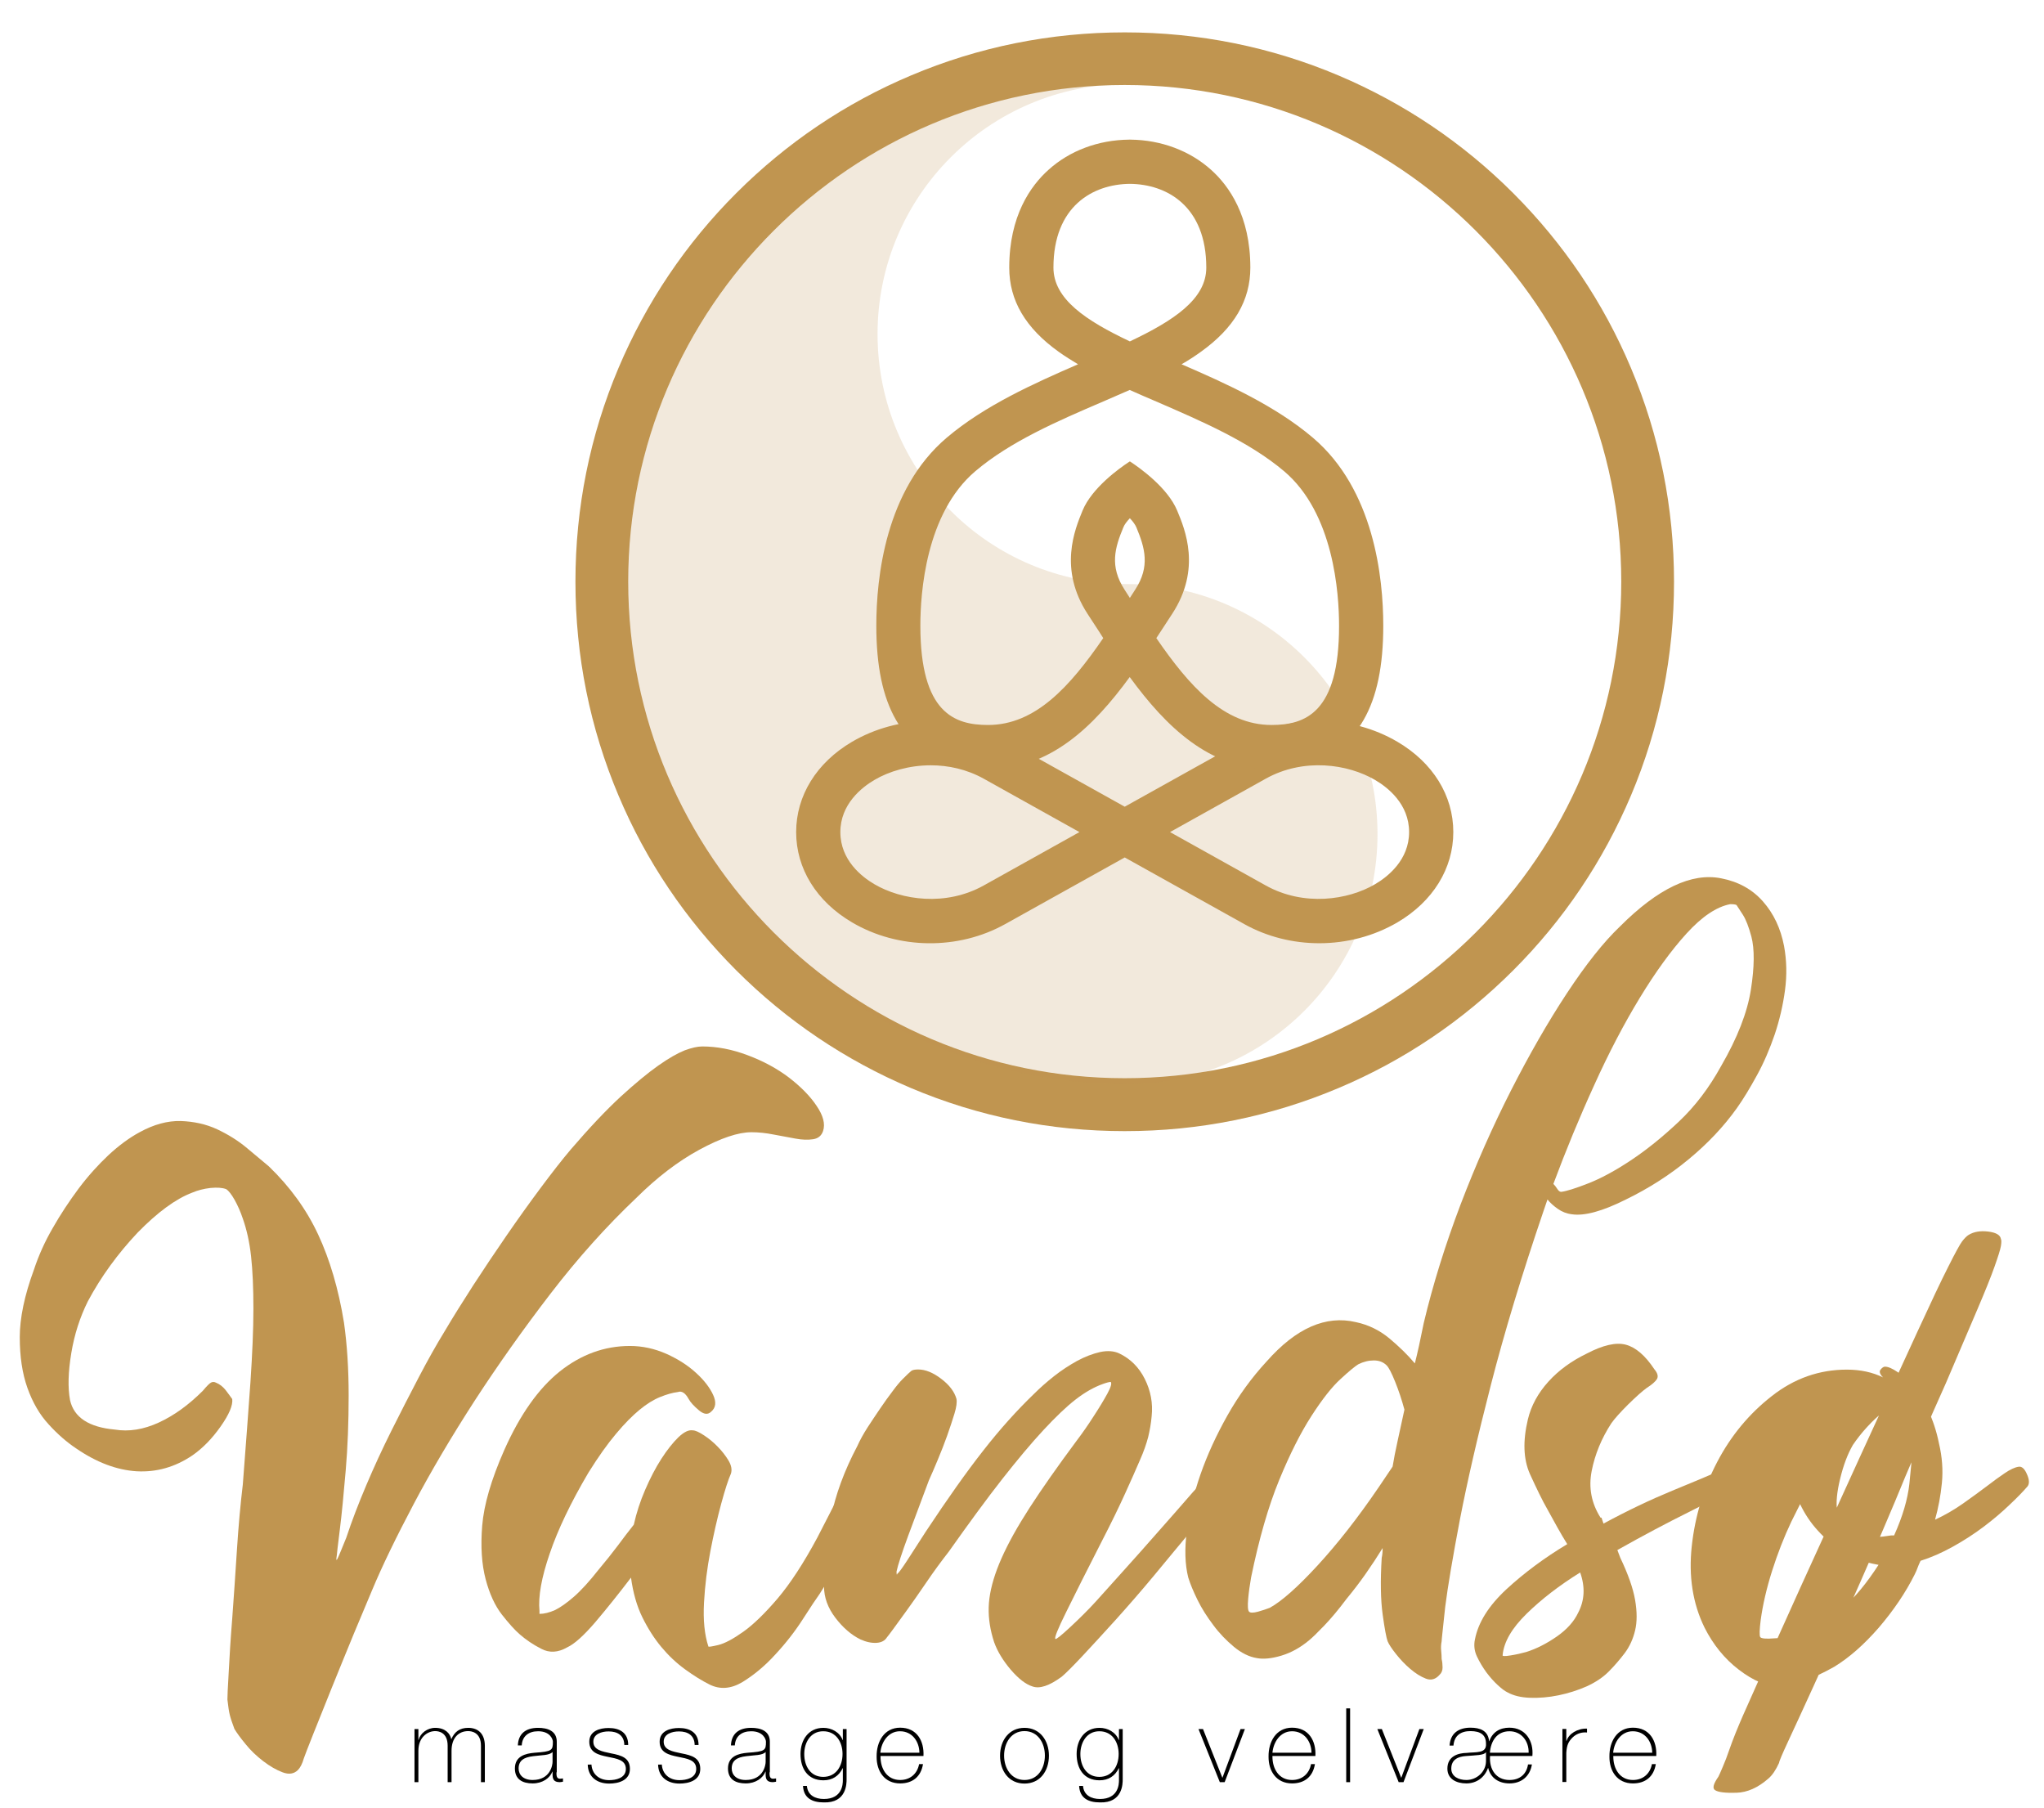 <?xml version="1.0" encoding="utf-8"?>
<!-- Generator: Adobe Illustrator 26.2.1, SVG Export Plug-In . SVG Version: 6.00 Build 0)  -->
<svg version="1.1" xmlns="http://www.w3.org/2000/svg" xmlns:xlink="http://www.w3.org/1999/xlink" x="0px" y="0px"
	 viewBox="0 0 1313.2 1161.2" style="enable-background:new 0 0 1313.2 1161.2;" xml:space="preserve">
<style type="text/css">
	.st0{fill:#C09550;}
	.st1{opacity:0.2;fill:#C09550;}
</style>
<g id="Layer_1">
	<g>
		<path class="st0" d="M722.6,726.6c-47.6,0-93.9-9.3-137.4-27.7c-42-17.8-79.8-43.2-112.2-75.6s-57.9-70.2-75.6-112.2
			c-18.4-43.5-27.7-89.8-27.7-137.4s9.3-93.9,27.7-137.4c17.8-42,43.2-79.8,75.6-112.2s70.2-57.9,112.2-75.6
			c43.5-18.4,89.8-27.7,137.4-27.7s93.9,9.3,137.4,27.7c42,17.8,79.8,43.2,112.2,75.6s57.9,70.2,75.6,112.2
			c18.4,43.5,27.7,89.8,27.7,137.4s-9.3,93.9-27.7,137.4c-17.8,42-43.2,79.8-75.6,112.2s-70.2,57.9-112.2,75.6
			C816.5,717.3,770.3,726.6,722.6,726.6z M722.6,54.6c-175.9,0-319,143.1-319,319s143.1,319,319,319c175.9,0,319-143.1,319-319
			S898.5,54.6,722.6,54.6z"/>
	</g>
</g>
<g id="yin-yang-bg">
	<path class="st1" d="M724.4,696.4c88.7,0,160.6-71.9,160.6-160.6c0-88.7-71.9-160.6-160.6-160.6c-88.7,0-160.6-71.9-160.6-160.6
		c0-88.7,71.9-160.6,160.6-160.6c-177.4,0-321.3,143.8-321.3,321.3C403.1,552.6,547,696.4,724.4,696.4z"/>
</g>
<g id="Layer_2">
	<g>
		<path class="st0" d="M847.6,605.9c-16.8,0-33.5-4.1-48.2-12.3l-76.8-42.8l-76.8,42.8c-30.1,16.8-68.7,16.4-98.4-1.1
			c-22.8-13.4-35.9-34.5-35.9-58c0-23.4,13.1-44.6,35.9-58c29.7-17.4,68.3-17.9,98.4-1.1l76.8,42.8l76.8-42.8
			c30.1-16.8,68.7-16.4,98.4,1.1c22.8,13.4,35.9,34.5,35.9,58c0,23.4-13.1,44.6-35.9,58C882.6,601.4,865.1,605.9,847.6,605.9z
			 M751.7,534.5l61.5,34.3c24.4,13.6,52.9,9.4,70.2-0.8c8.2-4.8,21.9-15.6,21.9-33.5c0-18-13.7-28.7-21.9-33.5
			c-17.4-10.2-45.8-14.4-70.2-0.8L751.7,534.5z M598,491.6c-13.8,0-26.7,3.8-36.2,9.4c-8.2,4.8-21.9,15.6-21.9,33.5
			c0,18,13.7,28.7,21.9,33.5c17.4,10.2,45.8,14.4,70.2,0.8l61.5-34.3L632,500.2C621,494.1,609.2,491.6,598,491.6z"/>
	</g>
</g>
<g id="Layer_7">
	<g>
		<path class="st0" d="M843.4,281.1c-24.3-20.6-55.8-34.8-84.3-47.1c4.4-2.5,8.5-5.2,12.4-8c21.4-15.3,31.8-33,31.8-54.1
			c0-33.2-13.7-52.5-25.2-62.8c-13.7-12.3-32.1-19.2-51.8-19.4c-0.1,0-0.3,0-0.4,0c-0.2,0-0.3,0-0.5,0c-19.8,0.2-38.2,7.1-51.8,19.4
			c-11.5,10.3-25.2,29.6-25.2,62.8c0,21.1,10.4,38.8,31.8,54.1c3.9,2.8,8.1,5.4,12.4,8c-28.5,12.4-60,26.5-84.3,47.1
			c-39.5,33.5-45.3,90.1-45.3,120.8c0,25.9,4.1,45.7,12.6,60.5c8.2,14.4,25.2,31.7,59.2,31.7c39.8,0,67.7-27.3,91-59.2
			c23.3,31.9,51.2,59.2,91,59.2c34,0,51-17.2,59.3-31.7c8.5-14.8,12.6-34.6,12.6-60.5C888.7,371.1,882.8,314.5,843.4,281.1z
			 M676.8,171.9c0-39.4,25.3-53.6,49.1-53.8c23.8,0.2,49.1,14.4,49.1,53.8c0,20.2-20.8,34-49.1,47.4
			C697.6,205.9,676.8,192.1,676.8,171.9z M730.1,338.8c5.4,13,9,25-0.8,40c-1.2,1.8-2.3,3.5-3.4,5.3c-1.1-1.8-2.3-3.5-3.4-5.3
			c-9.8-15.1-6.2-27-0.8-40c0.7-1.8,2.2-3.8,4.2-5.9C727.9,335,729.4,337.1,730.1,338.8z M816.9,465.7c-30.5,0-52.7-24.8-74-55.8
			c1.9-2.9,3.8-5.8,5.7-8.7c1.5-2.3,3-4.6,4.5-6.9c18.8-28.8,8.3-54.1,3.2-66.3c-6.1-14.7-23.9-27.3-29.6-31.1
			c-0.3-0.2-0.6-0.4-0.8-0.5c-0.2,0.1-0.5,0.3-0.8,0.5c-5.8,3.8-23.6,16.5-29.6,31.1c-5,12.2-15.5,37.5,3.2,66.3
			c1.5,2.3,3,4.6,4.5,6.9c1.9,2.9,3.8,5.8,5.6,8.7c-21.3,31-43.5,55.8-74,55.8c-21.5,0-43.5-7.6-43.5-63.8
			c0-20.8,3.4-72.1,35.3-99.2c22.5-19.1,52.8-32.2,82.2-44.8c5.8-2.5,11.5-5,17-7.4c5.5,2.5,11.2,4.9,17,7.4
			c29.3,12.7,59.7,25.8,82.2,44.8c31.9,27,35.3,78.4,35.3,99.2C860.4,458.1,838.4,465.7,816.9,465.7z"/>
		<path class="st0" d="M726.3,89.7L726.3,89.7c-0.1,0-0.3,0-0.4,0H726.3z"/>
	</g>
	<g>
		<path class="st0" d="M725.9,89.7c-0.2,0-0.3,0-0.5,0v0H725.9z"/>
	</g>
</g>
<g id="txt">
	<g>
		<path class="st0" d="M451.1,672.2c9.6,0,19.4,1.9,29.4,5.7c10.1,3.8,18.9,8.6,26.4,14.3c7.5,5.8,13.5,11.8,17.7,18.1
			c4.3,6.3,5.7,11.7,4.2,16.2c-1,3-3.1,4.8-6.4,5.3c-3.3,0.5-7.1,0.4-11.3-0.4c-4.3-0.8-8.9-1.6-14-2.6c-5-1-9.8-1.5-14.3-1.5
			c-8.6,0-19.8,3.8-33.6,11.3c-13.8,7.5-27.3,17.9-40.4,30.9c-19.1,18.1-37.5,38.6-55.1,61.5c-17.6,22.9-33.8,45.8-48.7,68.7
			c-14.8,22.9-27.9,45-39.2,66.4c-11.3,21.4-20.3,39.9-26.8,55.5c-3,7.1-6.9,16.4-11.7,27.9c-4.8,11.6-9.4,23-14,34.3
			c-4.5,11.3-8.6,21.4-12.1,30.2c-3.5,8.8-5.5,14-6,15.5c-1,3.5-2.3,6-3.8,7.5c-2.5,2.5-5.8,3-9.8,1.5c-4-1.5-8.2-3.9-12.5-7.2
			c-4.3-3.3-8.1-6.9-11.3-10.9c-3.3-4-5.7-7.3-7.2-9.8c-1.5-4-2.5-7-3-9.1c-0.5-2-1-5.3-1.5-9.8c0-1.5,0.2-7.2,0.8-17
			c0.5-9.8,1.2-21.5,2.3-35.1c1-13.6,2-28.2,3-43.8c1-15.6,2.3-29.7,3.8-42.3c2-25.7,3.6-47.5,4.9-65.7c1.2-18.1,1.9-33.8,1.9-47.2
			c0-13.3-0.5-24.5-1.5-33.6c-1-9.1-2.8-17.1-5.3-24.2c-1.5-4.5-3.3-8.5-5.3-12.1c-2-3.5-3.8-5.8-5.3-6.8c-2.5-1-5.9-1.2-10.2-0.8
			c-4.3,0.5-8.2,1.5-11.7,3c-10.6,4-22.3,12.6-35.1,25.7C75.7,805.3,65,819.9,56.4,836c-5,10.1-8.6,21.1-10.6,33.2
			c-2,12.1-2.3,22.1-0.8,30.2c2.5,11.1,12.1,17.4,28.7,18.9c9.1,1.5,18.5,0,28.3-4.5s19.2-11.3,28.3-20.4c2.5-3,4.3-4.8,5.3-5.3
			c1-0.5,2-0.5,3,0c2.5,1,4.6,2.6,6.4,4.9c1.8,2.3,3.1,4.2,4.2,5.7c0.5,4-2,9.9-7.5,17.7c-5.5,7.8-11.6,14-18.1,18.5
			c-11.1,7.5-23,10.9-35.8,10.2c-12.8-0.8-25.8-5.7-38.9-14.7c-6-4-12-9.2-17.7-15.5c-5.8-6.3-10.3-14.1-13.6-23.4
			c-3.3-9.3-4.9-20.1-4.9-32.5c0-12.3,3-26.8,9.1-43.4c3-9.1,7-18,12.1-26.8c5-8.8,10.6-17.2,16.6-25.3c6-8,12.5-15.2,19.2-21.5
			c6.8-6.3,13.5-11.2,20-14.7c9.1-5,17.9-7.4,26.4-7.2c8.5,0.3,16.3,2,23.4,5.3c7,3.3,13.5,7.3,19.2,12.1c5.8,4.8,10.4,8.7,14,11.7
			c13.6,13.1,24.2,27.7,31.7,43.8c7.5,16.1,13.1,35,16.6,56.6c2,14.1,3,29.7,3,46.8c0,17.1-0.6,33.2-1.9,48.3
			c-1.3,15.1-2.5,27.8-3.8,38.1c-1.3,10.3-1.9,15.7-1.9,16.2c-0.5,3-0.4,3.8,0.4,2.3c0.8-1.5,2.6-6,5.7-13.6
			c3.5-10.6,7.8-21.8,12.8-33.6c5-11.8,10.4-23.5,16.2-35.1c5.8-11.6,11.6-22.9,17.4-34c5.8-11.1,11.4-21.1,17-30.2
			c5-8.5,11.1-18.2,18.1-29.1c7-10.8,14.2-21.5,21.5-32.1c7.3-10.6,14.6-20.8,21.9-30.6c7.3-9.8,13.7-18,19.2-24.5
			c12.1-14.1,22.8-25.4,32.1-34c9.3-8.5,17.4-15.2,24.2-20c6.8-4.8,12.5-8,17-9.8C444.3,673.1,448.1,672.2,451.1,672.2z"/>
	</g>
	<g>
		<path d="M266.3,1110.7h2.5v7h0.1c1.1-4.3,5.6-7.8,10.7-7.8c6.5,0,9.6,3.7,10.3,7.2h0.1c2-4.6,5.3-7.2,10.8-7.2
			c6.2,0,10.7,3.6,10.7,11.6v23.3H309v-23.4c0-8.7-6.2-9.4-8.2-9.4c-6.2,0-10.7,4.4-10.7,12.6v20.2h-2.5v-23.4c0-8.6-5.8-9.4-8-9.4
			c-4.8,0-10.8,3.8-10.8,12.6v20.2h-2.5V1110.7z"/>
		<path d="M357.5,1138.5c0,2,0,4.1,2.3,4.1c0.5,0,1.1-0.1,1.9-0.2v2.1c-0.7,0.1-1.4,0.3-2.1,0.3c-4,0-4.6-2.2-4.6-5v-1.8h-0.1
			c-1.6,4.1-6.2,7.6-12.7,7.6c-6.4,0-11.4-2.5-11.4-9.6c0-8,6.9-9.6,12.6-10.1c11.3-0.8,11.8-1.5,11.8-7.1c0-1.5-1.7-6.7-9.5-6.7
			c-6.1,0-10.2,3.2-10.5,9.1h-2.5c0.3-7.5,5-11.3,13-11.3c6,0,12,1.9,12,8.9V1138.5z M355,1125.4c-2,2.3-7.4,2-12.4,2.7
			c-6,0.7-9.4,2.8-9.4,7.9c0,4.1,3,7.4,9,7.4c11.5,0,12.8-9.8,12.8-11.6V1125.4z"/>
		<path d="M380,1133.5c0.4,6.3,5.1,10,11.3,10c4.4,0,10.8-1.3,10.8-7.2c0-5.8-5.8-6.6-11.7-7.8c-5.9-1.2-11.8-2.7-11.8-9.7
			c0-6.8,6.6-8.8,12.4-8.8c7.2,0,12.6,3.1,12.6,10.9h-2.5c-0.1-6.2-4.4-8.7-10.1-8.7c-4.6,0-9.8,1.7-9.8,6.6c0,5.4,5.8,6.3,11.4,7.5
			c6.8,1.3,12.1,2.9,12.1,10c0,7.4-7.4,9.4-13.3,9.4c-7.8,0-13.6-4.2-13.8-12.2H380z"/>
		<path d="M425.2,1133.5c0.4,6.3,5.1,10,11.3,10c4.4,0,10.8-1.3,10.8-7.2c0-5.8-5.8-6.6-11.7-7.8c-5.9-1.2-11.8-2.7-11.8-9.7
			c0-6.8,6.6-8.8,12.4-8.8c7.2,0,12.6,3.1,12.6,10.9h-2.5c-0.1-6.2-4.4-8.7-10.1-8.7c-4.6,0-9.8,1.7-9.8,6.6c0,5.4,5.8,6.3,11.4,7.5
			c6.8,1.3,12.1,2.9,12.1,10c0,7.4-7.4,9.4-13.3,9.4c-7.8,0-13.6-4.2-13.8-12.2H425.2z"/>
		<path d="M494.4,1138.5c0,2,0,4.1,2.3,4.1c0.5,0,1.1-0.1,1.9-0.2v2.1c-0.7,0.1-1.4,0.3-2.1,0.3c-4,0-4.6-2.2-4.6-5v-1.8h-0.1
			c-1.6,4.1-6.2,7.6-12.7,7.6c-6.4,0-11.4-2.5-11.4-9.6c0-8,6.9-9.6,12.6-10.1c11.3-0.8,11.8-1.5,11.8-7.1c0-1.5-1.7-6.7-9.5-6.7
			c-6.1,0-10.2,3.2-10.5,9.1h-2.5c0.3-7.5,5-11.3,13-11.3c6,0,12,1.9,12,8.9V1138.5z M491.9,1125.4c-2,2.3-7.4,2-12.4,2.7
			c-6,0.7-9.4,2.8-9.4,7.9c0,4.1,3,7.4,9,7.4c11.5,0,12.8-9.8,12.8-11.6V1125.4z"/>
		<path d="M543.9,1110.7v32.3c0,2.7,0,15.3-14.7,14.8c-7.3,0-12.9-2.7-13.3-10.6h2.5c0.5,6,5.3,8.4,10.9,8.4c12,0,12.2-9.8,12.2-12
			v-7.8h-0.1c-2.4,5-6.6,7.8-12.4,7.8c-10,0-14.7-7.4-14.7-16.9c0-9,5.1-16.8,14.7-16.8c5.3,0,10.5,2.8,12.4,7.9h0.1v-7.1H543.9z
			 M516.7,1126.7c0,8,4.2,14.7,12.2,14.7c8.3,0,12.4-7,12.4-14.7c0-7.6-4.1-14.6-12.4-14.6C520.7,1112.1,516.7,1119.4,516.7,1126.7z
			"/>
		<path d="M565.7,1128.1c-0.1,8,4.1,15.3,12.6,15.3c6.4,0,11-3.9,12.2-10.2h2.5c-1.3,8-6.6,12.4-14.7,12.4c-10,0-15.2-7.8-15.1-17.3
			c-0.1-9.4,4.8-18.5,15.1-18.5c10.7,0,15.5,8.4,15,18.2H565.7z M590.7,1125.9c-0.1-7.2-4.6-13.8-12.5-13.8c-7.6,0-12,7-12.6,13.8
			H590.7z"/>
		<path d="M658.2,1109.9c10,0,15.7,8.2,15.7,17.9s-5.6,17.9-15.7,17.9s-15.7-8.2-15.7-17.9S648.2,1109.9,658.2,1109.9z
			 M658.2,1143.4c8.6,0,13.1-7.5,13.1-15.7s-4.6-15.7-13.1-15.7s-13.1,7.5-13.1,15.7S649.7,1143.4,658.2,1143.4z"/>
		<path d="M721.3,1110.7v32.3c0,2.7,0,15.3-14.7,14.8c-7.3,0-12.9-2.7-13.3-10.6h2.5c0.5,6,5.3,8.4,10.9,8.4c12,0,12.2-9.8,12.2-12
			v-7.8h-0.1c-2.4,5-6.6,7.8-12.4,7.8c-10,0-14.7-7.4-14.7-16.9c0-9,5.1-16.8,14.7-16.8c5.3,0,10.5,2.8,12.4,7.9h0.1v-7.1H721.3z
			 M694.1,1126.7c0,8,4.2,14.7,12.2,14.7c8.3,0,12.4-7,12.4-14.7c0-7.6-4.1-14.6-12.4-14.6C698.1,1112.1,694.1,1119.4,694.1,1126.7z
			"/>
		<path d="M786.8,1144.8h-3.1l-13.7-34.1h2.9l12.4,31.2h0.1l11.6-31.2h2.8L786.8,1144.8z"/>
		<path d="M817.5,1128.1c-0.1,8,4.1,15.3,12.6,15.3c6.4,0,11-3.9,12.2-10.2h2.5c-1.3,8-6.6,12.4-14.7,12.4c-10,0-15.2-7.8-15.1-17.3
			c-0.1-9.4,4.8-18.5,15.1-18.5c10.7,0,15.5,8.4,15,18.2H817.5z M842.6,1125.9c-0.1-7.2-4.6-13.8-12.5-13.8c-7.6,0-12,7-12.6,13.8
			H842.6z"/>
		<path d="M867.4,1097.4v47.4h-2.5v-47.4H867.4z"/>
		<path d="M901.7,1144.8h-3.1l-13.7-34.1h2.9l12.4,31.2h0.1l11.6-31.2h2.8L901.7,1144.8z"/>
		<path d="M957.3,1128.1c-0.6,8.4,3.8,15.3,12.5,15.3c6.4,0,10.9-3.5,11.9-10h2.5c-1.2,7.6-6.7,12.2-14.4,12.2
			c-6.8,0-12.1-3.4-13.7-9.9H956c-2.2,6.1-7.4,9.9-13.9,9.9c-6.4,0-12.2-2.8-12.2-9.5c0-8.2,7.2-10,12.4-10.1
			c5.8-0.7,12.9,0.6,12.4-6c0-5.4-3.3-8-10-8c-6.1,0-10.4,2.8-10.9,9.3h-2.5c0.5-7.9,5.8-11.5,13.4-11.5c6.2,0,11.4,1.9,12,8.7h0.1
			c2.1-5.9,6.8-8.7,12.9-8.7c10.4,0,15.7,8.5,14.8,18.2H957.3z M954.7,1125.6h-0.1c-1.1,2-6.8,1.9-12.6,2.4
			c-5.2,0.3-9.6,2.3-9.6,8.1c0,5.2,4.9,7.3,9.7,7.3c6.6,0,12.5-5.2,12.6-12V1125.6z M982.1,1125.9c0.2-7.4-4.6-13.8-12.3-13.8
			c-8.2,0-12,6.4-12.6,13.8H982.1z"/>
		<path d="M1006.3,1118.2h0.2c1.3-4.4,6.9-8,13.1-7.8v2.5c-2.7-0.3-6.4,0.3-9.4,3.3c-2.5,2.6-3.6,4.7-3.9,9.8v18.7h-2.5v-34.1h2.5
			V1118.2z"/>
		<path d="M1036.5,1128.1c-0.1,8,4.1,15.3,12.6,15.3c6.4,0,11-3.9,12.2-10.2h2.5c-1.3,8-6.6,12.4-14.7,12.4
			c-10,0-15.2-7.8-15.1-17.3c-0.1-9.4,4.8-18.5,15.1-18.5c10.7,0,15.5,8.4,15,18.2H1036.5z M1061.5,1125.9
			c-0.1-7.2-4.6-13.8-12.5-13.8c-7.6,0-12,7-12.6,13.8H1061.5z"/>
	</g>
	<g>
		<path class="st0" d="M551.7,944c4.6,2.1,7.4,3.7,8.2,4.7c0.8,1.1,1.5,2,1.9,2.8c0,0.8-0.9,3.8-2.8,8.8c-1.9,5-4.5,11-7.9,18
			c-3.4,6.9-7.2,14.5-11.4,22.7c-4.2,8.2-8.6,15.9-13.2,23c-2.1,2.9-5.7,8.3-10.7,16.1c-5,7.8-10.9,15.4-17.7,22.7
			c-6.7,7.4-13.8,13.2-21.1,17.7c-7.4,4.4-14.4,4.9-21.1,1.6c-5-2.5-10.3-5.8-15.8-9.8c-5.5-4-10.5-8.7-15.1-14.2
			c-4.6-5.5-8.7-11.9-12.3-19.2c-3.6-7.3-6-15.9-7.3-25.5c-8,10.5-15.7,20.1-23,28.7c-7.4,8.6-13.4,14-18,16.1
			c-5.9,3.4-11.5,3.7-16.7,0.9c-5.3-2.7-9.8-5.8-13.6-9.1c-3.4-2.9-7.3-7.3-11.7-12.9c-4.4-5.7-7.9-13.2-10.4-22.7
			c-2.5-9.5-3.3-20.9-2.2-34.4c1.1-13.4,5.8-29.6,14.2-48.6c10.1-22.7,22-39.5,35.6-50.4c13.7-10.9,28.7-16.4,45.1-16.4
			c8,0,15.8,1.7,23.3,5c7.6,3.4,14,7.5,19.2,12.3c5.3,4.8,8.9,9.6,11,14.2c2.1,4.6,1.7,8.2-1.3,10.7c-2.1,2.1-4.7,1.8-7.9-0.9
			c-3.2-2.7-5.4-5.1-6.6-7.3c-2.1-3.8-4.4-5.3-6.9-4.4c-3.4,0.4-7.2,1.5-11.4,3.2c-4.2,1.7-8.6,4.4-13.2,8.2
			c-4.6,3.8-9.7,8.9-15.1,15.4c-5.5,6.5-11.4,14.8-17.7,24.9c-11.4,19.3-19.7,36.7-24.9,52c-5.3,15.4-7.5,27.6-6.6,36.9v1.9
			c2.9,0,6.3-0.8,10.1-2.5c3.4-1.7,7.4-4.5,12-8.5c4.6-4,9.9-9.8,15.8-17.3c4.6-5.5,8.7-10.6,12.3-15.4c3.6-4.8,7-9.4,10.4-13.6
			c1.7-7.6,4.1-15,7.3-22.4c3.2-7.4,6.6-14,10.4-19.9c3.8-5.9,7.5-10.5,11-13.9c3.6-3.4,6.6-4.8,9.1-4.4c1.7,0,4.1,1.1,7.3,3.2
			c3.2,2.1,6.1,4.5,8.8,7.3c2.7,2.7,5,5.7,6.9,8.8c1.9,3.2,2.4,6,1.6,8.5c-1.7,3.8-3.8,10.3-6.3,19.5c-2.5,9.3-4.8,19.3-6.9,30.3
			c-2.1,10.9-3.5,22-4.1,33.1c-0.6,11.1,0.3,20.5,2.8,28.1c0,0.4,2.1,0.1,6.3-0.9c4.2-1,9.6-3.9,16.1-8.5
			c6.5-4.6,13.9-11.8,22.1-21.4c8.2-9.7,16.7-22.7,25.5-39.1c5.9-11.4,11.1-21.6,15.8-30.9C545.6,947.3,549.1,943.1,551.7,944z"/>
		<path class="st0" d="M779.9,942.7c0.8-0.8,2.9-0.2,6.3,1.9c3.4,2.1,4.8,4.2,4.4,6.3c-0.4,1.3-3.1,4.9-7.9,11
			c-4.8,6.1-10.8,13.5-18,22.1c-7.2,8.6-14.9,18-23.3,28.1c-8.4,10.1-16.6,19.5-24.6,28.4c-8,8.8-15.1,16.6-21.4,23.3
			c-6.3,6.7-10.7,11.1-13.2,13.2c-8,5.9-14.3,8-18.9,6.3c-4.2-1.3-8.8-4.8-13.9-10.7c-5-5.9-8.6-11.8-10.7-17.7
			c-2.5-7.6-3.7-15-3.5-22.4c0.2-7.3,2-15.5,5.4-24.6c3.4-9,8.5-19.2,15.4-30.6c6.9-11.4,15.9-24.6,26.8-39.7c2.1-2.9,5-6.9,8.8-12
			c3.8-5,7.5-10.3,11-15.8c3.6-5.5,6.5-10.3,8.8-14.5c2.3-4.2,3-6.7,2.2-7.6c-0.8,0-2.5,0.4-5,1.3c-5.9,2.1-11.8,5.5-17.7,10.1
			c-5.9,4.6-12.7,11.1-20.5,19.5c-7.8,8.4-16.6,18.9-26.5,31.5c-9.9,12.6-21.3,28.2-34.4,46.7c-4.6,5.9-9.5,12.5-14.5,19.9
			c-5,7.4-9.3,13.4-12.6,18c-3.4,4.6-6.2,8.5-8.5,11.7c-2.3,3.2-3.7,4.9-4.1,5.4c-1.3,2.1-3.5,3.3-6.6,3.5
			c-3.2,0.2-6.6-0.5-10.4-2.2c-5.9-2.9-11.3-7.6-16.1-13.9c-4.8-6.3-7.3-13-7.3-20.2c0-14.3,1.5-28.9,4.4-43.8
			c2.9-14.9,8.6-30.4,17-46.3c1.7-3.8,3.9-7.8,6.6-12c2.7-4.2,5.5-8.3,8.2-12.3c2.7-4,5.4-7.7,7.9-11c2.5-3.4,4.6-5.9,6.3-7.6
			c2.9-2.9,4.8-4.7,5.7-5.4c0.8-0.6,2.3-0.9,4.4-0.9c4.6,0,9.6,2,14.8,6c5.3,4,8.5,8.3,9.8,12.9c0.4,2.1,0,5.3-1.3,9.5
			c-1.3,4.2-2.8,8.9-4.7,14.2c-1.9,5.3-3.9,10.4-6,15.4c-2.1,5-4,9.5-5.7,13.2c-4.6,12.2-9,24-13.2,35.3
			c-4.2,11.4-6.7,19.1-7.6,23.3c0,2.1,0.2,2.5,0.6,1.3c0.8-0.4,2.9-3.3,6.3-8.5c3.4-5.3,7.4-11.4,12-18.6c13.9-21,26.2-38.4,36.9-52
			c10.7-13.7,21.5-25.7,32.5-36.3c3.8-3.8,8.1-7.6,12.9-11.4c4.8-3.8,9.8-7,14.8-9.8c5-2.7,10-4.6,14.8-5.7c4.8-1,8.9-0.7,12.3,0.9
			c7.1,3.4,12.6,8.8,16.4,16.4c3.8,7.6,5.3,15.6,4.4,24c-0.4,4.6-1.2,9-2.2,13.2c-1.1,4.2-2.8,9.3-5.4,15.1
			c-2.5,5.9-5.7,13-9.5,21.4c-3.8,8.4-8.8,18.7-15.1,30.9c-9.7,18.9-17.2,34-22.7,45.1c-5.5,11.1-7.8,16.9-6.9,17.3
			c0.4,0.4,3.6-2.1,9.5-7.6c5.9-5.5,11.4-10.9,16.4-16.4c3.8-4.2,9.5-10.5,17-18.9c7.6-8.4,15.3-17.1,23.3-26.2
			c8-9,15.3-17.4,22.1-25.2C773.4,951,777.8,945.7,779.9,942.7z"/>
		<path class="st0" d="M926.2,1054.3c-0.4,2.1-0.5,4.1-0.3,6c0.2,1.9,0.3,3.7,0.3,5.4c0.4,1.7,0.6,3.5,0.6,5.4s-0.6,3.5-1.9,4.7
			c-2.5,2.9-5.5,3.8-8.8,2.5c-3.4-1.3-6.7-3.4-10.1-6.3c-3.4-2.9-6.4-6.1-9.1-9.5c-2.7-3.4-4.5-6.1-5.4-8.2
			c-0.8-2.1-1.9-7.9-3.2-17.3c-1.3-9.5-1.5-21.5-0.6-36.3c0.4-1.7,0.6-3.8,0.6-6.3c-3.4,5.5-7,11-11,16.7c-4,5.7-8.1,11-12.3,16.1
			c-5,6.7-9.8,12.4-14.2,17c-4.4,4.6-7.7,7.8-9.8,9.5c-5.5,4.6-11.4,7.9-17.7,9.8c-6.3,1.9-11.6,2.4-15.8,1.6
			c-5-0.8-10-3.3-14.8-7.3c-4.8-4-9.3-8.6-13.2-13.9c-4-5.3-7.4-10.6-10.1-16.1c-2.7-5.5-4.7-10.3-6-14.5c-2.1-8.4-2.4-18.4-0.9-30
			c1.5-11.6,4.4-23.6,8.8-36.3c4.4-12.6,10.2-25.2,17.3-37.8c7.1-12.6,15.5-24.2,25.2-34.7c18.9-21.4,38-29.8,57.4-25.2
			c8,1.7,15.1,5.2,21.4,10.4c6.3,5.3,11.8,10.6,16.4,16.1c1.7-6.7,3.6-15.3,5.7-25.9c5.9-24.8,13.8-50.1,23.6-76
			c9.9-25.9,20.7-50.3,32.5-73.5c11.8-23.1,23.7-43.9,35.9-62.4c12.2-18.5,23.5-32.8,34.1-42.9c24.4-24.4,46-34.7,65-30.9
			c10.9,2.1,19.9,7,26.8,14.8c6.9,7.8,11.4,17.3,13.6,28.7c1.7,9.3,1.9,18.7,0.6,28.4c-1.3,9.7-3.5,19.1-6.6,28.4
			c-3.2,9.3-6.9,18-11.4,26.2s-8.7,15.2-12.9,21.1c-8.4,11.8-18.7,22.7-30.9,32.8c-12.2,10.1-25.6,18.7-40.4,25.9
			c-15.1,7.6-26.7,10.7-34.7,9.5c-3.4-0.4-6.4-1.6-9.1-3.5c-2.7-1.9-4.9-3.9-6.6-6c-0.4,1.3-0.8,2.5-1.3,3.8
			c-0.4,1.3-0.8,2.5-1.3,3.8c-13.9,40.8-25.1,77.9-33.7,111.3c-8.6,33.4-15.2,62.2-19.9,86.4c-4.6,24.2-7.8,43-9.5,56.4
			C927.1,1045.7,926.2,1053.1,926.2,1054.3z M894.7,942.1c0.8-5,1.9-10.5,3.2-16.4c1.3-5.9,2.7-12.6,4.4-20.2
			c-1.7-6.3-3.7-12.3-6-18c-2.3-5.7-4.1-9.1-5.4-10.4c-2.1-2.1-4.8-3.2-8.2-3.2c-3.4,0-6.7,0.8-10.1,2.5c-2.1,1.3-5.9,4.4-11.4,9.5
			c-5.5,5-11.7,12.9-18.6,23.6c-6.9,10.7-13.9,24.5-20.8,41.3c-6.9,16.8-12.9,37.6-18,62.4c-0.8,4.6-1.5,9.3-1.9,13.9
			c-0.4,4.6-0.2,7.4,0.6,8.2c0.8,0.8,2.7,0.8,5.7,0c2.9-0.8,5.5-1.7,7.6-2.5c7.6-4.2,17.8-13.2,30.6-27.1
			c12.8-13.9,26-30.7,39.4-50.4L894.7,942.1z M1111.6,580.8c-8.8,1.7-18.2,8-28.1,18.9c-9.9,10.9-19.9,24.7-30,41.3
			c-10.1,16.6-19.9,35.3-29.3,56.1c-9.5,20.8-18.2,41.9-26.2,63.4c0.8,0.8,1.7,1.9,2.5,3.2c0.8,1.3,1.7,1.9,2.5,1.9
			c3.4-0.4,9.1-2.2,17.3-5.4c8.2-3.2,17.3-8.1,27.4-14.8c10.1-6.7,20.4-15,30.9-24.9c10.5-9.9,19.5-21.8,27.1-35.6
			c10.5-18.1,16.9-34.5,19.2-49.2c2.3-14.7,2.4-26.1,0.3-34.1c-1.7-6.3-3.5-10.9-5.4-13.9c-1.9-2.9-3.3-5-4.1-6.3
			C1115.2,581,1113.7,580.8,1111.6,580.8z"/>
		<path class="st0" d="M1105.3,944.6c1.7-0.8,3.3-0.8,4.7,0c1.5,0.8,2.5,2,3.2,3.5c0.6,1.5,0.9,2.9,0.9,4.4c0,1.5-0.2,2.4-0.6,2.8
			c-4.2,3.4-13.6,8.6-28.1,15.8c-14.5,7.2-30,15.4-46.3,24.6l1.9,5c5,10.5,8.2,19.5,9.5,27.1c1.3,7.6,1.3,14.1,0,19.5
			c-1.3,5.5-3.5,10.3-6.6,14.5c-3.2,4.2-6.6,8.2-10.4,12s-8.5,6.9-14.2,9.5c-5.7,2.5-11.7,4.4-18,5.7c-6.3,1.3-12.4,1.8-18.3,1.6
			c-5.9-0.2-10.7-1.4-14.5-3.5c-1.7-0.8-3.8-2.4-6.3-4.7c-2.5-2.3-4.9-5-7.3-8.2c-2.3-3.2-4.3-6.5-6-10.1c-1.7-3.6-2.1-7.3-1.3-11
			c2.1-10.9,8.8-21.6,20.2-32.2c11.4-10.5,24.4-20.2,39.1-29c-2.1-3.4-4.2-6.9-6.3-10.7c-2.1-3.8-4.2-7.6-6.3-11.4
			c-3.4-5.9-7.1-13.6-11.4-23c-4.2-9.5-4.6-21.1-1.3-35c2.1-8.8,6.5-16.9,13.2-24.3c6.7-7.4,14.9-13.3,24.6-18
			c10.5-5.5,18.9-7.4,25.2-5.7c6.3,1.7,12.4,6.9,18.3,15.8c2.1,2.5,2.6,4.6,1.6,6.3c-1.1,1.7-3.3,3.6-6.6,5.7
			c-2.9,2.1-6.9,5.7-12,10.7c-5,5-8.6,9-10.7,12c-6.3,9.7-10.5,19.9-12.6,30.6c-2.1,10.7-0.2,20.7,5.7,30h0.6l1.3,3.8
			c15.5-8.4,30.3-15.4,44.1-21.1C1088.3,951.9,1098.6,947.5,1105.3,944.6z M1013.9,1036c4.2-8,4.6-16.6,1.3-25.9
			c-13.5,8.4-24.9,17.2-34.4,26.5c-9.5,9.3-14.6,18.1-15.4,26.5c-0.4,0.8,1.3,0.9,5,0.3c3.8-0.6,7.2-1.4,10.1-2.2
			c6.7-2.1,13.3-5.5,19.9-10.1C1006.8,1046.6,1011.3,1041.5,1013.9,1036z"/>
		<path class="st0" d="M1302.7,954.7c-2.9,3.4-6.8,7.4-11.7,12c-4.8,4.6-10.3,9.3-16.4,13.9c-6.1,4.6-12.7,8.9-19.9,12.9
			c-7.2,4-14.1,7-20.8,9.1c-0.8,1.7-1.5,3.2-1.9,4.4c-0.4,1.3-1.1,2.7-1.9,4.4c-5.9,11.8-13.6,23.1-23,34.1
			c-9.5,10.9-19,19.3-28.7,25.2c-6.7,3.8-13.2,6.8-19.5,9.1c-6.3,2.3-11.6,3.5-15.8,3.5c-8,0-16.6-3.6-25.9-10.7
			c-9.3-7.1-16.6-16.2-22.1-27.1c-7.6-15.5-10.3-33-8.2-52.3c2.1-19.3,7.6-37.4,16.4-54.2c8.8-16.8,20.5-30.9,35-42.2
			c14.5-11.4,30.6-17,48.2-17c8.8,0,16.6,1.7,23.3,5c-2.1-2.1-2.6-3.8-1.6-5c1-1.3,2-1.9,2.8-1.9c2.1,0,4.8,1.2,8.2,3.5
			c3.4,2.3,6.7,5.5,10.1,9.5c3.4,4,6.5,9,9.5,15.1c2.9,6.1,5.3,13.1,6.9,21.1c2.1,8.8,2.7,17.3,1.9,25.5c-0.8,8.2-2.3,16.1-4.4,23.6
			c6.3-2.9,12.3-6.4,18-10.4c5.7-4,10.7-7.7,15.1-11c4.4-3.4,8.3-6.2,11.7-8.5c3.4-2.3,6.3-3.7,8.8-4.1c2.1-0.4,3.9,1.2,5.4,4.7
			C1303.8,950.4,1303.9,953,1302.7,954.7z M1104,1141.3c0.4-0.8,1.4-2.9,2.8-6.3c1.5-3.4,2.8-6.9,4.1-10.7
			c2.5-7.2,5.5-14.5,8.8-22.1c3.4-7.6,8-18,13.9-31.2c5.9-13.2,13.7-30.5,23.3-51.7c9.7-21.2,22.3-48.9,37.8-82.9
			c16-34.9,28.4-61.9,37.2-81c8.8-19.1,15.4-33.1,19.9-41.9c4.4-8.8,7.4-14.2,8.8-16.1c1.5-1.9,2.8-3.3,4.1-4.1
			c3.4-2.1,7.6-2.8,12.6-2.2c5,0.6,7.8,2.2,8.2,4.7c0.4,0.8,0.4,2.4,0,4.7c-0.4,2.3-1.8,6.7-4.1,13.2c-2.3,6.5-6,15.7-11,27.4
			c-5,11.8-11.8,27.5-20.2,47.3c-5.5,12.2-11.4,25.6-17.7,40.4c-6.3,14.7-11.4,26.7-15.1,35.9c-10.1,24-19.7,46-28.7,66.2
			c-9,20.2-16.9,37.6-23.6,52.3c-6.7,14.7-12.1,26.4-16.1,35c-4,8.6-6,13.3-6,14.2c-2.1,4.6-4.4,8-6.9,10.1
			c-6.7,5.9-13.6,8.9-20.5,9.1c-6.9,0.2-11.5-0.3-13.6-1.6C1100,1148.9,1100.7,1146,1104,1141.3z M1140,1052.4
			c0.8,0,3.4-0.2,7.6-0.6c4.2-0.4,9.5-2.1,15.8-5c6.3-2.9,13.2-7.7,20.8-14.2c7.6-6.5,15.1-15.7,22.7-27.4
			c-9.7-1.7-17.6-4.6-23.6-8.8c-6.1-4.2-11.3-8.6-15.4-13.2c-4.6-5-8.4-10.7-11.4-17l-5.7,11.4c-4.6,9.7-8.7,20.2-12.3,31.5
			c-3.6,11.4-6,21.9-7.3,31.5c-0.8,6.3-0.9,10-0.3,11C1131.5,1052.5,1134.5,1052.9,1140,1052.4z M1190.4,928.2
			c-3.4,5.9-6.1,13.1-8.2,21.8c-2.1,8.6-2.7,15.4-1.9,20.5c0.4,1.7,1.2,3.7,2.2,6c1,2.3,2.8,4.4,5.4,6.3s5.9,3.3,10.1,4.1
			c4.2,0.8,9.9,0.6,17-0.6h1.9c5.5-12.2,8.7-23.2,9.8-33.1c1-9.9,1.6-16.1,1.6-18.6c0-3.8-0.2-8.2-0.6-13.2
			c-0.4-5-1.7-10.1-3.8-15.1c-2.1,0.4-4.8,0.5-8.2,0.3c-3.4-0.2-5.5,0.1-6.3,0.9c-2.9,2.1-6.2,5.2-9.8,9.1
			C1196,920.5,1193,924.4,1190.4,928.2z"/>
	</g>
</g>
</svg>
